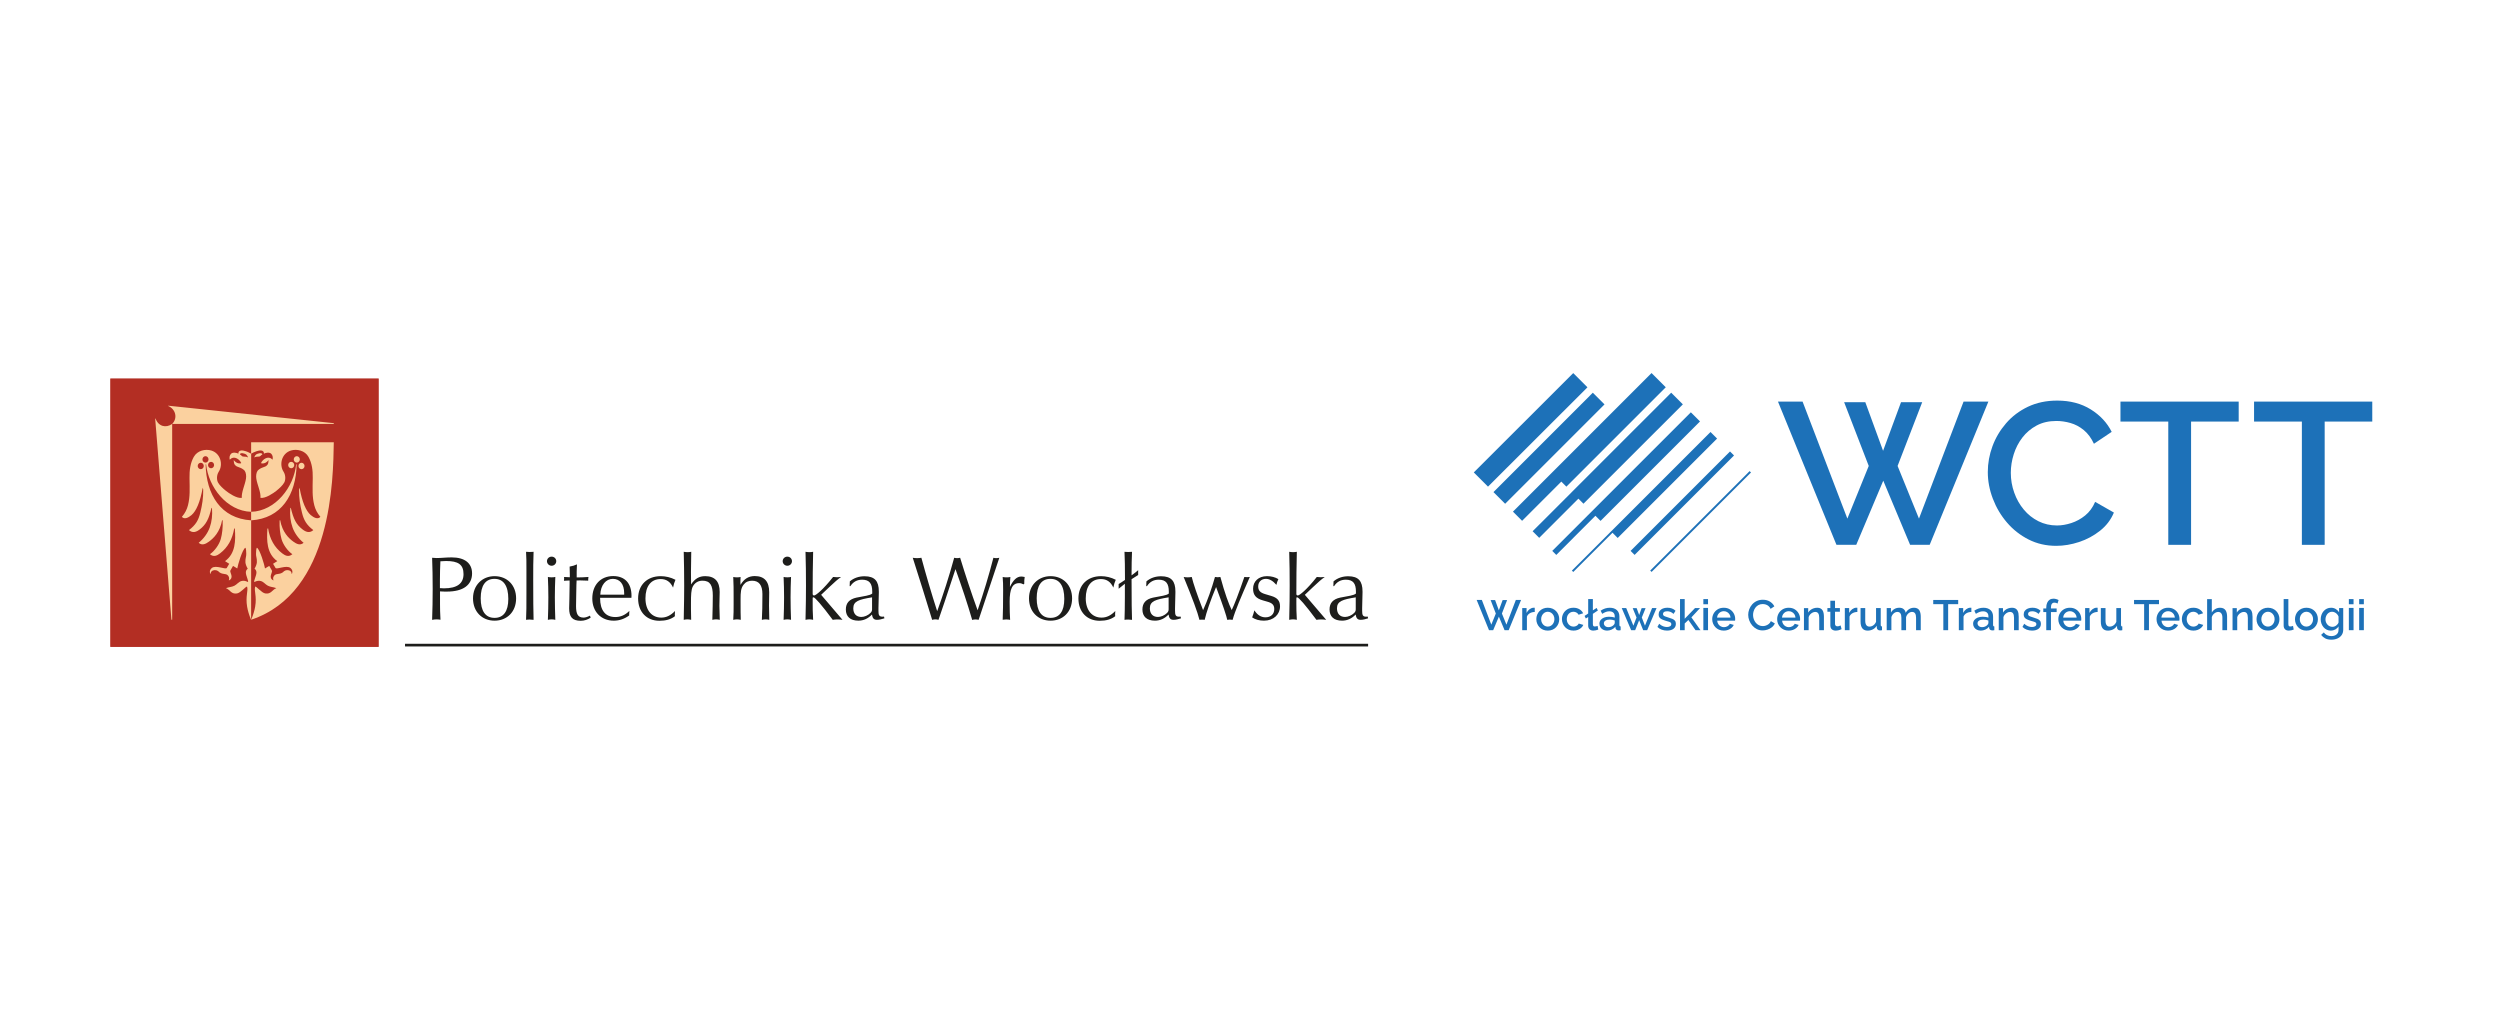 <?xml version="1.0" encoding="UTF-8"?>
<svg id="Warstwa_1" data-name="Warstwa 1" xmlns="http://www.w3.org/2000/svg" viewBox="0 0 282 115">
  <defs>
    <style>
      .cls-1 {
        fill: #fbd19f;
      }

      .cls-1, .cls-2, .cls-3, .cls-4, .cls-5 {
        stroke-width: 0px;
      }

      .cls-1, .cls-5 {
        fill-rule: evenodd;
      }

      .cls-2 {
        fill: none;
      }

      .cls-3, .cls-5 {
        fill: #1d1d1b;
      }

      .cls-4 {
        fill: #1d71b8;
      }

      .cls-6 {
        fill: #b32e23;
        stroke: #b32e23;
        stroke-miterlimit: 22.926;
        stroke-width: .107px;
      }
    </style>
  </defs>
  <rect class="cls-2" y="0" width="282" height="115"/>
  <g>
    <g>
      <g>
        <rect class="cls-6" x="12.492" y="42.743" width="30.173" height="30.177"/>
        <path class="cls-1" d="M23.194,52.374c.068,3.435,1.722,6.105,5.132,6.32l0-.962c-2.76-.088-4.823-2.812-5.076-5.359h-.057ZM22.645,52.923c-.189,0-.343-.163-.343-.362s.154-.362.343-.362c.189,0,.342.163.342.362s-.154.362-.342.362h0ZM23.807,52.819c-.189,0-.342-.163-.342-.362,0-.199.154-.362.342-.362.189,0,.343.163.343.362,0,.2-.154.362-.343.362h0ZM23.178,52.182c.189,0,.343-.163.343-.362s-.154-.363-.343-.363c-.189,0-.343.164-.343.363s.154.362.343.362h0ZM28.323,69.903h-.005c-.233-.548-.374-1.063-.442-1.464-.051-.3-.068-.564-.066-.798.001-.234.023-.437.044-.616.043-.36.094-.627.016-.856-.111-.064-.724.708-1.133.771-.679.106-.751-.406-1.251-.597.367-.139.639-.111.96-.276.277-.143.472-.436.779-.524.212-.061.459-.037.721.1.092,0,.022-.186-.058-.431-.062-.19-.153-.423-.157-.625-.004-.18.065-.334.215-.432-.153-.263-.248-.526-.262-.717-.031-.439.113-.668.095-.982-.013-.225-.008-.551-.094-.674-.33.126-.876,1.99-.92,2.34l-.479-.29-.299.523c-.113.198.46.792-.153,1.113l-.023-.015c.058-.176.061-.332-.076-.511-.23-.3-.543-.087-.988-.388-.229-.262-.536-.284-.736-.202-.138.057-.244.167-.255.375l-.027.011c-.131-.295-.014-.528.167-.672.451-.359,1.559.208,1.681,0l.278-.472-.475-.299c1.197-.855,1.203-2.321,1.112-3.657l-.076-.039c-.196,1.23-.732,2.156-1.584,2.812-.321.247-.717.475-1.155.103.526-.353,1.05-1.088,1.223-1.706.169-.605.242-1.308.216-2.091l-.062-.053c-.238,1.367-.981,2.065-1.479,2.426-.352.256-.776.488-1.165.137.572-.468,1.016-1.083,1.246-1.727.24-.672.318-1.414.255-2.161l-.054-.071c-.298,1.275-.612,1.906-1.342,2.461-.367.279-.787.441-1.203.066.758-.579,1.069-1.094,1.283-1.978.211-.874.339-1.622.326-2.601l-.056-.201c-.288,1.625-.736,2.636-1.26,3.083-.354.302-.815.527-1.09.2.351-.402.572-.839.69-1.313.241-.967.189-1.774.171-3.07-.012-.847.08-1.654.477-2.371.408-.737,1.315-.921,1.975-.728,1.076.325,1.353,1.601.845,2.391-.268.418-.226.953-.083,1.216.175.323.538.655.891.94.319.258,1.228.888,1.793.796-.026-.33.063-.692.173-1.06.11-.367.24-.741.296-1.096.051-.322.009-.702-.156-.921-.191-.193-.386-.287-.578-.353-.247-.086-.391-.126-.536-.324-.076-.104-.102-.299-.118-.51.13.142.232.239.349.299.105.054.413.142.508.033-.101-.223-.285-.414-.506-.522-.295-.145-.575-.085-.792.147-.062-.233-.024-.511.163-.682.195-.178.6-.114.815.002-.027-.17.063-.334.307-.359.167-.017.337.031.495.076.237.067.415.171.636.288l-.005,18.725h0ZM27.061,51.261c.081.04.158.105.22.173.09.108.379.054.544.104.101.03.148.072.155.053-.05-.103-.085-.205-.169-.285-.182-.174-.735-.296-.749-.046h0ZM33.462,52.375c-.068,3.435-1.723,6.105-5.132,6.32v-.962c2.76-.088,4.824-2.812,5.076-5.358h.057ZM34.011,52.923c.189,0,.342-.163.342-.362s-.154-.362-.342-.362-.343.163-.343.362.154.362.343.362h0ZM32.849,52.819c.188,0,.343-.163.343-.362,0-.199-.154-.362-.343-.362-.189,0-.343.163-.343.362,0,.2.154.362.343.362h0ZM33.478,52.182c-.188,0-.342-.163-.342-.362,0-.199.154-.362.342-.362.189,0,.343.163.343.362,0,.2-.154.362-.343.362h0ZM37.651,49.89h-9.323l0,1.288c.221-.117.399-.22.636-.288.158-.045.328-.093.495-.076.243.025.334.189.307.359.215-.115.62-.179.815-.002.187.171.225.451.163.682-.217-.233-.497-.291-.792-.147-.221.108-.406.299-.507.522.096.11.403.022.508-.033.117-.06.218-.157.349-.299-.017.211-.042.406-.118.51-.145.198-.289.238-.537.324-.192.067-.387.16-.578.353-.165.219-.207.599-.156.921.056.354.187.728.296,1.095.11.367.199.729.173,1.06.566.092,1.474-.539,1.793-.796.353-.285.716-.617.892-.94.143-.263.185-.798-.084-1.216-.508-.79-.23-2.066.845-2.391.66-.193,1.568-.008,1.975.728.397.717.489,1.524.476,2.371-.019,1.296-.07,2.103.171,3.07.118.474.34.912.691,1.313-.275.327-.736.102-1.09-.2-.524-.448-.972-1.458-1.26-3.083l-.056.201c-.013.979.115,1.727.326,2.601.214.884.526,1.399,1.283,1.978-.416.376-.837.214-1.203-.066-.729-.555-1.043-1.187-1.341-2.461l-.055.072c-.064.748.015,1.489.255,2.161.23.643.673,1.259,1.246,1.727-.389.351-.812.119-1.165-.137-.498-.361-1.241-1.059-1.479-2.426l-.062.053c-.025.783.048,1.486.217,2.091.172.618.696,1.353,1.223,1.706-.438.371-.834.144-1.155-.103-.852-.656-1.388-1.582-1.584-2.812l-.076.039c-.092,1.337-.085,2.802,1.112,3.658l-.475.299.278.472c.122.208,1.23-.36,1.681,0,.181.145.298.377.167.672l-.027-.011c-.012-.208-.117-.318-.255-.375-.2-.083-.507-.061-.736.202-.445.301-.758.087-.988.388-.136.178-.133.335-.076.51l-.023.015c-.613-.321-.04-.914-.153-1.113l-.298-.522-.48.29c-.044-.35-.59-2.214-.92-2.34-.086.122-.081.449-.094.674-.018.314.127.543.095.982-.014.191-.109.454-.262.717.15.098.219.253.215.432-.004.201-.095.435-.157.625-.081.245-.15.431-.058.431.263-.137.509-.161.721-.1.307.088.502.381.779.524.32.165.593.137.96.276-.499.191-.572.702-1.251.597-.408-.064-1.021-.836-1.133-.772-.078.229-.028.496.015.856.022.179.043.383.045.616.002.234-.015.498-.066.798-.069.401-.213.915-.447,1.464h.006c9.167-3.065,9.235-15.9,9.311-20.013h0ZM29.596,51.261c-.081.039-.158.105-.22.173-.089.108-.379.054-.544.104-.1.03-.148.072-.155.053.05-.102.085-.205.169-.285.182-.174.734-.296.749-.046h0ZM19.421,69.903h-.084l-1.833-22.688h.043c.317.883,1.165,1.105,1.874.602v22.086h0ZM37.651,47.733l-18.675-1.972v.036c.844.355,1.088,1.372.446,2.019h18.23v-.084Z"/>
      </g>
      <rect class="cls-3" x="45.686" y="72.618" width="108.636" height=".302"/>
      <path class="cls-5" d="M53.249,64.677c0-1.132-.807-1.803-2.295-1.803-.629,0-1.195.073-1.708.073-.147,0-.304-.01-.503-.031.042,1.09.063,2.253.063,3.511,0,1.195-.021,2.358-.063,3.492.178-.033.346-.054.514-.054.147,0,.283.021.429.041-.042-.733-.052-1.31-.052-1.729v-1.467c.325.021.597.021.776.021,1.855,0,2.84-.755,2.84-2.054h0ZM52.285,64.761c0,1.069-.734,1.603-2.201,1.603-.157,0-.304-.011-.461-.021v-.923c0-.744.021-1.446.053-2.106.22-.021.43-.031.639-.031,1.352,0,1.97.377,1.97,1.478h0ZM58.217,67.496c0-1.488-1.006-2.505-2.431-2.505-1.383,0-2.431,1.016-2.431,2.505,0,1.498,1.017,2.517,2.431,2.517,1.394,0,2.431-.987,2.431-2.517h0ZM57.337,67.558c0,1.405-.545,2.138-1.551,2.138-1.017,0-1.562-.755-1.562-2.211,0-1.446.545-2.19,1.551-2.19,1.017,0,1.562.776,1.562,2.264h0ZM60.188,69.918c-.031-.891-.042-2.4-.042-4.524,0-1.161,0-2.209.042-3.151-.136.011-.293.021-.44.021-.126,0-.273-.01-.409-.021.042.566.042,1.225.042,2v2.69c0,1.308,0,2.302-.042,2.985.137-.023.273-.033.409-.033.147,0,.293.011.44.033h0ZM62.745,63.303c0-.293-.231-.514-.524-.514-.283,0-.524.22-.524.514,0,.283.241.514.524.514.293,0,.524-.231.524-.514h0ZM62.64,69.918c-.031-.84-.053-1.691-.053-2.54,0-.786.021-1.542.053-2.297-.126.031-.273.042-.419.042-.137,0-.273-.011-.42-.042.032.744.053,1.511.053,2.297,0,.849-.021,1.7-.053,2.54.147-.033.283-.054.42-.054.147,0,.293.021.419.054h0ZM66.623,69.676l-.073-.231c-.294.147-.534.22-.713.22-.65,0-.859-.398-.859-1.301,0-.933.042-1.721.042-2.371,0-.052.011-.231.021-.513.105-.011.231-.011.367-.011.262,0,.576.011.943.031v-.084c0-.125.011-.241.031-.335-.513.042-.954.053-1.331.053v-.669c0-.105.01-.367.031-.805-.241.115-.514.199-.828.252.011.271.021.554.021.856v.346c-.21,0-.44-.011-.65-.031,0,.042.011.094.011.157,0,.084-.011.178-.021.273.178-.021.356-.031.534-.031h.105v.346c0,1.343-.053,2.276-.053,2.789,0,.966.356,1.408,1.31,1.408.388,0,.776-.127,1.111-.347h0ZM71.234,67.213c0-1.436-.765-2.232-2.065-2.232-1.425,0-2.358,1.006-2.358,2.526,0,1.477.975,2.506,2.421,2.506.629,0,1.205-.201,1.74-.588v-.126c0-.115.01-.251.021-.388-.482.472-.985.692-1.583.692-1.111,0-1.719-.744-1.719-2.138v-.031h3.532c0-.074.011-.147.011-.22h0ZM70.406,67.077h-2.693c.042-1.101.65-1.782,1.415-1.782.786,0,1.279.587,1.279,1.614v.168h0ZM76.192,65.4c-.534-.273-1.09-.408-1.666-.408-1.53,0-2.547.996-2.547,2.515,0,1.53.975,2.517,2.4,2.517.724,0,1.289-.159,1.75-.515-.01-.063-.01-.137-.01-.21,0-.105.01-.231.021-.377-.492.503-.975.744-1.551.744-1.059,0-1.782-.818-1.782-2.169,0-1.394.639-2.18,1.719-2.18.639,0,1.1.315,1.394.964.063-.325.157-.628.273-.88h0ZM81.19,69.918c-.021-.683-.042-1.207-.042-1.574,0-.608.032-1.132.032-1.572,0-1.185-.545-1.782-1.635-1.782-.681,0-1.153.283-1.593.933,0-.493-.011-.965-.011-1.403,0-.658.011-1.421.032-2.277-.126.021-.273.042-.42.042-.125,0-.273-.021-.429-.042.031,1.202.052,2.475.052,3.827,0,.712-.011,1.991-.052,3.848.136-.033.273-.054.408-.054.147,0,.293.021.43.054-.011-.557-.021-.955-.021-1.197v-.734c0-.86.021-1.457.199-1.813.231-.44.618-.671,1.101-.671.87,0,1.163.535,1.163,1.688,0,.681-.021,1.593-.053,2.727.147-.033.283-.054.419-.054.147,0,.294.021.419.054h0ZM86.776,69.918c-.021-.578-.031-1.113-.031-1.616,0-.482.021-.985.021-1.488,0-1.226-.545-1.834-1.635-1.834-.691,0-1.215.325-1.603.996,0-.126-.011-.251-.011-.377,0-.168.011-.335.021-.514-.126.031-.262.042-.409.042-.125,0-.273-.011-.419-.042.042.724.042,1.488.042,2.327v.723c0,.618,0,1.205-.042,1.784.147-.033.283-.054.419-.054.147,0,.294.021.43.054-.021-.526-.021-1.155-.021-1.92v-.461c0-.681.021-1.195.346-1.593.231-.304.556-.44.954-.44.776,0,1.163.503,1.163,1.509,0,1.216-.021,2.191-.063,2.905.147-.033.283-.054.419-.054.136,0,.283.021.419.054h0ZM89.334,63.303c0-.293-.231-.514-.524-.514-.283,0-.524.22-.524.514,0,.283.241.514.524.514.293,0,.524-.231.524-.514h0ZM89.229,69.918c-.031-.84-.053-1.691-.053-2.54,0-.786.021-1.542.053-2.297-.126.031-.273.042-.419.042-.137,0-.273-.011-.42-.042.032.744.053,1.511.053,2.297,0,.849-.021,1.7-.053,2.54.147-.033.283-.054.42-.054.147,0,.293.021.419.054h0ZM95.035,69.918c-.923-1.092-1.73-2.026-2.411-2.822l.922-.872c.555-.524.985-.912,1.331-1.142-.147.021-.304.031-.451.031s-.293-.011-.451-.031c-1.121,1.427-1.95,2.087-2.138,2.087-.115,0-.167-.063-.167-.178v-.346c0-1.28.01-2.742.052-4.402-.136.021-.283.042-.43.042-.136,0-.283-.021-.43-.042.042,1.294.053,2.568.053,3.823,0,.987-.011,2.266-.053,3.852.147-.033.294-.054.43-.054.147,0,.294.021.43.054-.052-.798-.052-1.417-.052-1.827v-.576c0-.095,0-.137.094-.137.157,0,.901.828,2.17,2.54.167-.033.346-.044.524-.044.188,0,.387.011.576.044h0ZM99.761,69.749l-.042-.199c-.063.011-.126.011-.178.011-.388,0-.451-.189-.451-.681v-.283l.042-1.75v-.126c0-1.163-.451-1.719-1.614-1.719-.639,0-1.215.199-1.656.577l-.021.534h.084c.315-.482.754-.724,1.32-.724.828,0,1.143.44,1.143,1.342v.22c-.262.231-.881.273-1.782.461-.807.178-1.195.608-1.195,1.341,0,.797.503,1.259,1.415,1.259.587,0,1.101-.243,1.53-.693.063.408.209.597.566.597.293,0,.556-.084.838-.167h0ZM98.368,68.701c0,.147-.01.273-.178.44-.273.273-.692.451-1.027.451-.566,0-.912-.356-.912-.975,0-.807.639-.996,2.117-1.237v1.321h0ZM112.726,62.916c-.115.031-.231.042-.346.042s-.22-.011-.325-.042c-.514,2.002-1.111,3.982-1.782,5.921-.723-1.991-1.373-3.972-1.97-5.921-.115.031-.231.042-.336.042-.115,0-.22-.011-.335-.042-.576,2.117-1.226,4.119-1.918,6.026-.67-2.075-1.257-4.087-1.782-6.026-.157.031-.325.042-.482.042-.168,0-.335-.011-.492-.042.796,2.495,1.53,4.821,2.19,7.003.126-.033.241-.054.356-.054.126,0,.241.021.356.054.304-.84.933-2.748,1.918-5.724.702,1.95,1.341,3.857,1.886,5.735.126-.044.241-.054.367-.054s.241.011.356.044c.765-2.287,1.53-4.613,2.337-7.003h0ZM115.587,65.085c-.168-.031-.294-.053-.388-.053-.503,0-.912.398-1.279,1.174,0-.419.021-.796.052-1.121-.136.031-.283.042-.43.042-.136,0-.283-.011-.44-.042.042.44.052.933.052,1.478,0,1.499-.021,2.62-.052,3.343.136-.021.262-.031.388-.031.147,0,.304.011.451.044-.031-.463-.052-1.155-.052-2.066,0-1.394.293-2.075,1.069-2.075.167,0,.325.042.492.137l.084-.053c0-.293.01-.566.052-.776h0ZM120.932,67.496c0-1.488-1.006-2.505-2.431-2.505-1.383,0-2.431,1.016-2.431,2.505,0,1.498,1.017,2.517,2.431,2.517,1.394,0,2.431-.987,2.431-2.517h0ZM120.052,67.558c0,1.405-.545,2.138-1.551,2.138-1.017,0-1.562-.755-1.562-2.211,0-1.446.545-2.19,1.552-2.19,1.016,0,1.561.776,1.561,2.264h0ZM125.858,65.4c-.534-.273-1.09-.408-1.666-.408-1.53,0-2.547.996-2.547,2.515,0,1.53.975,2.517,2.4,2.517.723,0,1.289-.159,1.75-.515-.011-.063-.011-.137-.011-.21,0-.105.011-.231.021-.377-.492.503-.975.744-1.551.744-1.059,0-1.782-.818-1.782-2.169,0-1.394.639-2.18,1.718-2.18.639,0,1.101.315,1.394.964.063-.325.157-.628.273-.88h0ZM128.384,64.86v-.543c-.147.125-.388.334-.744.585v-.115c0-.973.021-1.894.052-2.543-.136.011-.293.021-.44.021-.126,0-.273-.01-.409-.021.042.847.053,1.811.053,2.9v.273c-.304.209-.398.273-.712.461v.532c.44-.356.66-.543.702-.564v1.486c0,1.131-.021,1.988-.042,2.587.137-.023.273-.033.409-.033.147,0,.293.011.44.033-.031-.652-.052-2.127-.052-4.587.315-.199.398-.262.744-.472h0ZM133.215,69.749l-.042-.199c-.063.011-.126.011-.178.011-.388,0-.451-.189-.451-.681v-.283l.042-1.75v-.126c0-1.163-.451-1.719-1.614-1.719-.639,0-1.216.199-1.656.577l-.021.534h.084c.315-.482.754-.724,1.321-.724.828,0,1.142.44,1.142,1.342v.22c-.262.231-.88.273-1.782.461-.807.178-1.195.608-1.195,1.341,0,.797.503,1.259,1.415,1.259.588,0,1.101-.243,1.53-.693.063.408.21.597.566.597.293,0,.555-.084.838-.167h0ZM131.821,68.701c0,.147-.011.273-.178.44-.272.273-.692.451-1.027.451-.566,0-.912-.356-.912-.975,0-.807.639-.996,2.117-1.237v1.321h0ZM140.981,65.082c-.094.011-.199.021-.304.021s-.199-.01-.315-.021c-.639,1.878-1.132,3.125-1.425,3.735-.325-.662-.786-1.909-1.279-3.735-.105.021-.21.031-.304.031-.095,0-.199-.011-.304-.031-.388,1.364-.828,2.611-1.342,3.745-.681-1.752-1.1-3.001-1.279-3.745-.157.031-.314.042-.461.042-.157,0-.304-.011-.451-.042.985,2.391,1.583,4.007,1.782,4.837.105-.023.189-.023.293-.023.095,0,.199,0,.294.023.209-.882.629-2.121,1.289-3.705.786,2.098,1.195,3.326,1.258,3.705.105-.023.199-.033.293-.033.105,0,.21.011.315.033.252-.955.933-2.55,1.939-4.837h0ZM144.387,68.397c0-.64-.315-.975-.985-1.174l-.702-.21c-.524-.157-.776-.387-.776-.859,0-.514.356-.86.87-.86.409,0,.797.231,1.185.681.042-.22.115-.43.22-.65-.346-.21-.786-.335-1.279-.335-.964,0-1.572.597-1.572,1.415,0,.723.335,1.101,1.111,1.321l.472.136c.545.147.807.356.807.839,0,.576-.388.933-.996.933-.493,0-.912-.262-1.247-.786-.063.262-.147.524-.252.796.356.241.818.368,1.331.368,1.09,0,1.813-.704,1.813-1.615h0ZM149.596,69.918c-.923-1.092-1.73-2.026-2.411-2.822l.922-.872c.555-.524.985-.912,1.331-1.142-.147.021-.304.031-.451.031s-.293-.011-.451-.031c-1.121,1.427-1.95,2.087-2.138,2.087-.115,0-.168-.063-.168-.178v-.346c0-1.28.011-2.742.053-4.402-.136.021-.283.042-.43.042-.136,0-.283-.021-.43-.042.042,1.294.053,2.568.053,3.823,0,.987-.011,2.266-.053,3.852.147-.033.294-.054.43-.054.147,0,.294.021.43.054-.053-.798-.053-1.417-.053-1.827v-.576c0-.095,0-.137.095-.137.157,0,.901.828,2.17,2.54.167-.033.346-.044.524-.044.189,0,.388.011.577.044h0ZM154.322,69.749l-.042-.199c-.063.011-.125.011-.178.011-.388,0-.451-.189-.451-.681v-.283l.042-1.75v-.126c0-1.163-.451-1.719-1.614-1.719-.639,0-1.215.199-1.656.577l-.021.534h.084c.314-.482.754-.724,1.32-.724.828,0,1.143.44,1.143,1.342v.22c-.262.231-.881.273-1.782.461-.807.178-1.195.608-1.195,1.341,0,.797.503,1.259,1.415,1.259.587,0,1.101-.243,1.53-.693.063.408.209.597.566.597.293,0,.556-.084.838-.167h0ZM152.928,68.701c0,.147-.01.273-.178.44-.273.273-.692.451-1.027.451-.566,0-.912-.356-.912-.975,0-.807.639-.996,2.117-1.237v1.321Z"/>
    </g>
    <g>
      <g>
        <polygon class="cls-4" points="221.49 45.3 216.46 58.499 214.048 52.559 216.825 45.368 214.436 45.368 212.411 50.853 210.407 45.368 208.018 45.368 210.794 52.559 208.382 58.499 203.331 45.3 200.555 45.3 207.153 61.457 209.384 61.457 212.433 54.221 215.46 61.457 217.667 61.457 224.289 45.3 221.49 45.3"/>
        <path class="cls-4" d="M238.447,57.816l-2.116-1.206c-.273.637-.648,1.149-1.126,1.536-.478.387-.997.671-1.559.853-.561.182-1.1.274-1.616.274-.759,0-1.457-.16-2.094-.478-.637-.318-1.187-.755-1.649-1.309-.464-.553-.824-1.19-1.081-1.911-.258-.72-.387-1.468-.387-2.241,0-.698.11-1.395.33-2.094.219-.698.547-1.327.978-1.889.433-.561.967-1.013,1.605-1.354.638-.342,1.38-.512,2.23-.512.516,0,1.043.076,1.581.228s1.039.417,1.502.796c.463.38.846.896,1.149,1.548l2.003-1.343c-.516-1.031-1.305-1.877-2.367-2.537-1.062-.66-2.321-.99-3.777-.99-1.229,0-2.329.232-3.3.694-.971.463-1.794,1.084-2.47,1.867-.675.781-1.187,1.645-1.536,2.593-.349.949-.524,1.916-.524,2.901,0,1.017.19,2.022.57,3.015.379.994.909,1.889,1.593,2.685.682.797,1.494,1.434,2.435,1.911.941.478,1.98.717,3.118.717.849,0,1.709-.144,2.582-.432.872-.288,1.661-.713,2.367-1.274.705-.561,1.225-1.244,1.558-2.048Z"/>
        <polygon class="cls-4" points="244.582 61.457 247.153 61.457 247.153 47.553 252.524 47.553 252.524 45.3 239.189 45.3 239.189 47.553 244.582 47.553 244.582 61.457"/>
        <polygon class="cls-4" points="254.258 45.3 254.258 47.553 259.651 47.553 259.651 61.457 262.223 61.457 262.223 47.553 267.592 47.553 267.592 45.3 254.258 45.3"/>
      </g>
      <g>
        <rect class="cls-4" x="164.727" y="47.356" width="15.855" height="2.268" transform="translate(16.228 136.191) rotate(-44.965)"/>
        <rect class="cls-4" x="166.798" y="49.627" width="15.853" height="1.863" transform="translate(15.429 138.365) rotate(-45.002)"/>
        <polygon class="cls-4" points="177.3 55.505 172.879 59.925 173.622 60.669 178.043 56.248 178.615 56.82 189.826 45.611 188.51 44.295 177.298 55.505 177.3 55.505"/>
        <polygon class="cls-4" points="176.687 54.895 187.898 43.684 186.295 42.08 181.878 46.497 175.083 53.291 170.661 57.714 171.693 58.748 176.116 54.324 176.687 54.895"/>
        <polygon class="cls-4" points="186.307 50.928 175.094 62.141 175.548 62.596 179.964 58.179 180.543 58.758 191.761 47.54 190.728 46.508 186.308 50.928 186.307 50.928"/>
        <polygon class="cls-4" points="186.218 55.455 181.732 59.939 177.31 64.363 177.465 64.519 181.889 60.096 182.475 60.683 193.687 49.471 192.945 48.729 188.444 53.228 186.218 55.455"/>
        <rect class="cls-4" x="181.835" y="56.438" width="15.859" height=".641" transform="translate(15.446 150.808) rotate(-45)"/>
        <rect class="cls-4" x="183.899" y="58.719" width="15.86" height=".22" transform="translate(14.593 152.885) rotate(-45.004)"/>
      </g>
      <g>
        <polygon class="cls-4" points="169.925 70.461 169.416 69.207 170.001 67.689 169.497 67.689 169.07 68.846 168.647 67.689 168.143 67.689 168.729 69.207 168.219 70.461 167.153 67.675 166.567 67.675 167.96 71.085 168.431 71.085 169.075 69.558 169.714 71.085 170.179 71.085 171.577 67.675 170.986 67.675 169.925 70.461"/>
        <path class="cls-4" d="M172.986,68.549c-.157.01-.306.067-.448.171-.141.104-.255.242-.341.415v-.543h-.489v2.493h.528v-1.537c.067-.164.18-.289.339-.38.159-.09.341-.136.545-.139v-.476c-.016-.003-.034-.005-.055-.005h-.079Z"/>
        <path class="cls-4" d="M175.528,68.937c-.113-.119-.249-.213-.408-.281s-.335-.103-.531-.103c-.195,0-.372.035-.53.103-.159.068-.295.162-.408.281-.114.119-.201.256-.262.411-.061.155-.092.321-.092.495,0,.175.03.339.092.493.061.154.148.291.262.411.113.12.249.215.406.283s.334.103.533.103c.196,0,.372-.035.531-.103s.295-.163.408-.283c.114-.12.202-.258.262-.411.061-.154.091-.318.091-.493,0-.174-.03-.34-.091-.495-.061-.156-.149-.293-.262-.411ZM175.238,70.267c-.067.128-.158.23-.272.303-.114.074-.239.111-.377.111-.141,0-.268-.036-.379-.109-.112-.073-.202-.173-.269-.299-.068-.127-.101-.269-.101-.426,0-.161.034-.304.101-.428.067-.125.156-.226.269-.301.111-.076.238-.114.379-.114.138,0,.263.037.377.111.114.075.204.175.272.301.067.126.1.269.1.426,0,.154-.034.297-.1.424Z"/>
        <path class="cls-4" d="M177.952,70.511c-.06.053-.132.095-.214.125-.081.03-.165.046-.252.046-.141,0-.268-.037-.382-.111-.114-.074-.203-.175-.271-.303-.067-.127-.101-.27-.101-.428,0-.165.032-.309.098-.434.066-.124.155-.222.269-.294.114-.07.241-.107.382-.107.125,0,.239.03.343.089.104.059.185.142.243.247l.514-.163c-.09-.189-.229-.34-.42-.454-.191-.114-.414-.171-.67-.171-.266,0-.496.058-.69.176-.193.117-.344.273-.451.466-.108.194-.162.408-.162.643,0,.174.032.339.095.495.063.156.15.294.266.414.115.12.252.215.41.283s.335.103.531.103c.179,0,.342-.028.488-.084.146-.056.273-.132.38-.228.107-.097.188-.207.242-.332l-.519-.154c-.026.065-.069.123-.13.176Z"/>
        <path class="cls-4" d="M180.061,70.648c-.058.013-.117.019-.178.019-.06,0-.11-.018-.149-.053s-.058-.117-.058-.246v-1.129l.566-.379-.148-.288-.418.278v-1.273h-.529v1.625l-.408.272.144.294.264-.176v.967c0,.179.051.321.154.422.103.101.245.151.428.151.084,0,.176-.011.281-.034.104-.023.196-.05.276-.082l-.077-.418c-.042.019-.091.035-.148.048Z"/>
        <path class="cls-4" d="M182.67,70.492v-.926c0-.323-.097-.573-.29-.748-.194-.175-.46-.264-.796-.264-.186,0-.362.027-.53.082-.169.054-.336.138-.502.249l.178.356c.141-.09.274-.16.398-.209.124-.05.258-.075.398-.075.199,0,.352.049.457.147.106.098.159.234.159.407v.158c-.09-.035-.193-.061-.311-.077-.117-.016-.231-.024-.343-.024-.212,0-.397.033-.558.097-.16.065-.285.157-.377.276-.092.119-.138.258-.138.416,0,.146.037.278.111.396s.176.21.308.278c.131.068.28.103.446.103.173,0,.345-.039.515-.116.169-.077.309-.185.417-.326l.015.143c.01.074.043.138.101.192.058.054.143.082.255.082.025,0,.058-.002.097-.005.038-.003.082-.01.13-.019v-.422c-.052-.003-.088-.018-.109-.043-.021-.025-.03-.069-.03-.128ZM182.142,70.276c0,.032-.012.069-.034.109-.023.041-.053.082-.092.122-.064.07-.148.126-.254.17-.106.044-.217.067-.332.067-.112,0-.205-.021-.281-.062-.075-.041-.133-.095-.173-.16-.04-.067-.06-.136-.06-.208,0-.132.06-.236.18-.312.121-.075.276-.114.468-.114.097,0,.194.009.294.026.098.017.193.043.283.078v.283Z"/>
        <polygon class="cls-4" points="185.552 70.575 185.196 69.655 185.624 68.597 185.177 68.597 184.898 69.374 184.615 68.597 184.168 68.597 184.601 69.655 184.245 70.575 183.438 68.592 182.933 68.592 183.995 71.085 184.447 71.085 184.898 69.96 185.35 71.085 185.801 71.085 186.859 68.592 186.354 68.592 185.552 70.575"/>
        <path class="cls-4" d="M188.603,69.796c-.138-.056-.305-.112-.5-.169-.112-.035-.206-.067-.283-.096-.077-.028-.135-.063-.173-.104-.039-.042-.058-.096-.058-.162,0-.082.024-.146.07-.193.046-.045.105-.077.176-.095.071-.017.144-.026.22-.026.135,0,.261.024.378.072.116.048.231.123.343.226l.225-.351c-.118-.118-.256-.205-.41-.262-.156-.056-.325-.084-.507-.084-.195,0-.368.03-.516.091-.149.06-.266.148-.349.261-.083.115-.124.253-.124.415,0,.133.031.242.092.328.06.085.151.158.274.216.122.059.273.116.452.169.127.035.237.067.329.096.092.028.161.062.209.099.048.039.072.097.072.176,0,.107-.046.188-.139.242-.093.056-.213.083-.36.083-.144,0-.29-.028-.435-.086-.146-.058-.291-.151-.434-.279l-.196.356c.134.138.295.241.484.31.19.069.39.104.601.104.301,0,.542-.068.723-.202.181-.135.272-.323.272-.563,0-.152-.038-.272-.113-.359-.075-.087-.181-.159-.319-.214Z"/>
        <polygon class="cls-4" points="191.764 68.592 191.196 68.592 190.034 69.796 190.034 67.578 189.506 67.578 189.506 71.085 190.034 71.085 190.034 70.326 190.447 69.934 191.254 71.085 191.816 71.085 190.788 69.638 191.764 68.592"/>
        <rect class="cls-4" x="192.138" y="67.578" width=".528" height=".582"/>
        <rect class="cls-4" x="192.138" y="68.573" width=".528" height="2.512"/>
        <path class="cls-4" d="M195.124,68.733c-.191-.12-.417-.179-.68-.179s-.491.059-.686.178c-.196.119-.348.276-.457.471-.109.195-.164.409-.164.643,0,.176.032.341.095.494.063.154.151.291.266.409.115.12.252.214.41.282.159.068.335.103.531.103.177,0,.34-.028.49-.084.151-.056.282-.133.392-.23.11-.098.192-.208.247-.329l-.452-.13c-.044.116-.13.209-.257.279-.126.07-.26.106-.401.106-.128,0-.248-.031-.36-.093-.112-.061-.204-.147-.276-.256-.072-.109-.112-.236-.122-.382h2.013c.003-.023.007-.05.01-.084.003-.033.005-.069.005-.107,0-.222-.053-.43-.159-.623-.106-.193-.253-.35-.444-.468ZM193.685,69.663c.01-.141.05-.266.121-.374.069-.108.16-.193.271-.254.111-.062.231-.093.362-.093.135,0,.257.031.368.093.11.061.202.146.274.254.072.108.112.233.122.374h-1.517Z"/>
        <path class="cls-4" d="M199.514,70.386c-.101.082-.21.142-.329.18-.119.039-.233.058-.341.058-.16,0-.307-.034-.442-.101-.135-.068-.251-.159-.348-.276-.097-.117-.174-.252-.228-.404-.054-.152-.082-.31-.082-.473,0-.147.023-.295.07-.442.046-.147.115-.28.207-.398.091-.119.203-.213.338-.285.135-.072.291-.108.471-.108.108,0,.221.016.334.048.114.032.219.088.317.167.098.08.179.189.243.327l.423-.284c-.109-.218-.275-.397-.499-.536-.224-.139-.49-.208-.798-.208-.259,0-.491.049-.697.147-.205.097-.379.229-.521.394-.142.165-.25.347-.324.548-.074.2-.111.404-.111.612,0,.215.04.427.121.637.08.21.193.398.337.567.144.169.315.302.513.404.199.101.419.151.658.151.179,0,.361-.03.545-.092.184-.061.351-.15.5-.269.149-.119.258-.263.329-.432l-.447-.255c-.057.135-.137.243-.238.324Z"/>
        <path class="cls-4" d="M202.449,68.733c-.19-.12-.417-.179-.679-.179-.262,0-.492.059-.687.178-.195.119-.347.276-.456.471-.109.195-.164.409-.164.643,0,.176.03.341.093.494.063.154.151.291.267.409.115.12.253.214.41.282.159.068.336.103.531.103.175,0,.339-.028.49-.084.15-.056.281-.133.391-.23.111-.098.193-.208.248-.329l-.452-.13c-.045.116-.131.209-.257.279-.127.07-.261.106-.402.106-.128,0-.248-.031-.36-.093-.112-.061-.204-.147-.276-.256-.072-.109-.114-.236-.123-.382h2.013c.003-.023.007-.05.01-.084.003-.033.005-.069.005-.107,0-.222-.053-.43-.158-.623-.106-.193-.254-.35-.445-.468ZM201.01,69.663c.01-.141.05-.266.12-.374.071-.108.162-.193.272-.254.11-.062.232-.093.363-.093.135,0,.257.031.368.093.11.061.201.146.274.254.071.108.113.233.122.374h-1.519Z"/>
        <path class="cls-4" d="M205.591,68.856c-.056-.094-.132-.168-.23-.221-.097-.054-.222-.081-.372-.081-.148,0-.286.022-.418.067-.132.045-.25.108-.353.189-.104.08-.189.176-.253.288v-.504h-.48v2.493h.529v-1.48c.034-.113.092-.213.172-.299.081-.087.171-.156.272-.206.1-.05.203-.075.305-.075.147,0,.259.053.334.161.075.108.112.278.112.508v1.391h.529v-1.518c0-.137-.011-.266-.032-.388-.021-.122-.059-.23-.116-.323Z"/>
        <path class="cls-4" d="M207.472,70.61c-.068.026-.138.039-.212.039s-.135-.021-.184-.063c-.05-.041-.079-.104-.085-.191v-1.395h.549v-.408h-.549v-.826h-.528v.826h-.332v.408h.332v1.564c0,.134.028.243.084.328.056.084.131.146.224.184.093.039.193.058.302.058.09,0,.177-.01.262-.029.084-.019.161-.042.229-.068.067-.026.122-.05.167-.072l-.11-.418c-.032.016-.082.037-.149.063Z"/>
        <path class="cls-4" d="M209.375,68.549c-.157.01-.306.067-.448.171-.14.104-.254.242-.34.415v-.543h-.49v2.493h.529v-1.537c.067-.164.179-.289.339-.38.159-.09.34-.136.545-.139v-.476c-.016-.003-.035-.005-.056-.005h-.079Z"/>
        <path class="cls-4" d="M212.146,70.491v-1.899h-.528v1.554c-.048.114-.112.211-.19.292-.079.081-.166.141-.259.182-.095.041-.193.062-.291.062-.157,0-.276-.056-.358-.169-.081-.112-.122-.28-.122-.502v-1.419h-.528v1.525c0,.335.067.587.201.759.135.172.334.258.597.258.214,0,.41-.047.59-.141.179-.093.326-.231.438-.412l.009.247c.01.083.047.15.11.203.065.052.144.079.24.079.032,0,.066-.002.101-.005s.08-.01.135-.019v-.422c-.051-.003-.088-.018-.11-.043-.023-.025-.034-.068-.034-.128Z"/>
        <path class="cls-4" d="M216.509,68.856c-.054-.094-.131-.168-.231-.221-.099-.054-.223-.081-.37-.081-.204,0-.386.048-.544.145-.159.097-.293.237-.402.421-.029-.162-.103-.297-.223-.404-.12-.108-.284-.162-.492-.162s-.393.046-.555.14c-.162.094-.292.228-.392.403v-.504h-.48v2.493h.529v-1.48c.054-.173.144-.313.271-.421.127-.107.263-.16.41-.16.144,0,.255.053.332.161.077.108.115.278.115.508v1.391h.528v-1.472c.051-.174.14-.315.267-.425.126-.109.264-.164.41-.164.148,0,.259.053.336.161.077.108.115.278.115.508v1.391h.529v-1.518c0-.137-.012-.266-.036-.388-.024-.122-.063-.23-.117-.323Z"/>
        <polygon class="cls-4" points="218.069 68.15 219.208 68.15 219.208 71.085 219.751 71.085 219.751 68.15 220.884 68.15 220.884 67.675 218.069 67.675 218.069 68.15"/>
        <path class="cls-4" d="M222.235,68.549c-.157.01-.306.067-.448.171-.14.104-.254.242-.34.415v-.543h-.49v2.493h.529v-1.537c.067-.164.179-.289.338-.38.159-.09.341-.136.545-.139v-.476c-.016-.003-.035-.005-.056-.005h-.079Z"/>
        <path class="cls-4" d="M224.819,70.492v-.926c0-.323-.097-.573-.29-.748-.194-.175-.459-.264-.795-.264-.186,0-.363.027-.53.082-.168.054-.336.138-.502.249l.177.356c.141-.09.275-.16.399-.209.125-.05.258-.075.399-.075.198,0,.35.049.456.147.106.098.159.234.159.407v.158c-.09-.035-.193-.061-.31-.077-.117-.016-.232-.024-.344-.024-.211,0-.397.033-.558.097-.16.065-.285.157-.377.276-.092.119-.137.258-.137.416,0,.146.037.278.111.396.074.117.176.21.307.278.131.068.281.103.447.103.173,0,.344-.039.514-.116.17-.077.309-.185.418-.326l.015.143c.01.074.043.138.101.192.058.054.142.082.254.082.025,0,.058-.002.096-.005.039-.003.082-.01.13-.019v-.422c-.051-.003-.086-.018-.107-.043-.021-.025-.032-.069-.032-.128ZM224.291,70.276c0,.032-.011.069-.034.109-.023.041-.053.082-.091.122-.065.07-.149.126-.255.17-.105.044-.216.067-.331.067-.111,0-.206-.021-.281-.062-.075-.041-.133-.095-.173-.16-.04-.067-.06-.136-.06-.208,0-.132.06-.236.18-.312.12-.075.277-.114.468-.114.096,0,.193.009.293.026.099.017.194.043.284.078v.283Z"/>
        <path class="cls-4" d="M227.564,68.856c-.056-.094-.133-.168-.231-.221-.097-.054-.221-.081-.372-.081-.148,0-.286.022-.418.067-.131.045-.249.108-.353.189-.104.08-.189.176-.253.288v-.504h-.479v2.493h.528v-1.48c.035-.113.093-.213.173-.299.08-.087.17-.156.271-.206.101-.05.203-.075.305-.075.147,0,.26.053.334.161.075.108.113.278.113.508v1.391h.529v-1.518c0-.137-.01-.266-.031-.388-.021-.122-.059-.23-.115-.323Z"/>
        <path class="cls-4" d="M229.781,69.796c-.138-.056-.304-.112-.499-.169-.112-.035-.207-.067-.284-.096-.077-.028-.134-.063-.173-.104-.038-.042-.057-.096-.057-.162,0-.082.023-.146.069-.193.047-.045.104-.077.175-.095.07-.017.144-.026.221-.026.135,0,.26.024.377.072.117.048.232.123.343.226l.226-.351c-.119-.118-.255-.205-.411-.262-.155-.056-.324-.084-.506-.084-.196,0-.367.03-.517.091-.149.06-.265.148-.348.261-.084.115-.125.253-.125.415,0,.133.03.242.091.328.061.085.152.158.274.216.122.059.272.116.452.169.128.035.238.067.329.096.092.028.162.062.21.099.047.039.071.097.071.176,0,.107-.047.188-.139.242-.093.056-.213.083-.361.083-.144,0-.289-.028-.435-.086-.146-.058-.29-.151-.435-.279l-.198.356c.135.138.297.241.486.31.189.069.388.104.6.104.301,0,.542-.068.724-.202.18-.135.271-.323.271-.563,0-.152-.038-.272-.112-.359-.076-.087-.183-.159-.32-.214Z"/>
        <path class="cls-4" d="M231.449,68.117c.067-.093.161-.14.283-.14.06,0,.124.009.19.026.065.018.122.043.17.075l.115-.394c-.09-.048-.185-.086-.284-.113-.099-.027-.2-.041-.302-.041-.163,0-.306.041-.425.123-.12.082-.213.197-.278.348-.066.151-.099.329-.099.533v.101h-.335v.408h.335v2.042h.529v-2.042h.643v-.408h-.643v-.116c0-.176.034-.31.101-.403Z"/>
        <path class="cls-4" d="M234.164,68.733c-.19-.12-.417-.179-.679-.179-.262,0-.492.059-.687.178-.195.119-.347.276-.456.471-.109.195-.164.409-.164.643,0,.176.03.341.093.494.063.154.151.291.267.409.114.12.252.214.41.282.159.068.336.103.531.103.176,0,.339-.028.49-.084.15-.056.281-.133.391-.23.11-.098.193-.208.248-.329l-.451-.13c-.045.116-.131.209-.257.279-.126.07-.261.106-.401.106-.128,0-.248-.031-.36-.093-.112-.061-.204-.147-.276-.256-.072-.109-.114-.236-.123-.382h2.013c.003-.023.007-.05.01-.084.003-.033.005-.069.005-.107,0-.222-.053-.43-.158-.623-.106-.193-.254-.35-.445-.468ZM232.726,69.663c.01-.141.05-.266.12-.374.071-.108.162-.193.272-.254.11-.062.232-.093.363-.093.135,0,.257.031.368.093.11.061.201.146.274.254.071.108.113.233.122.374h-1.519Z"/>
        <path class="cls-4" d="M236.479,68.549c-.157.01-.306.067-.447.171-.141.104-.255.242-.341.415v-.543h-.49v2.493h.529v-1.537c.067-.164.18-.289.338-.38.159-.09.341-.136.545-.139v-.476c-.016-.003-.034-.005-.056-.005h-.079Z"/>
        <path class="cls-4" d="M239.25,70.491v-1.899h-.529v1.554c-.048.114-.111.211-.19.292-.079.081-.165.141-.259.182-.095.041-.192.062-.291.062-.157,0-.276-.056-.357-.169-.082-.112-.122-.28-.122-.502v-1.419h-.529v1.525c0,.335.067.587.202.759.135.172.333.258.596.258.214,0,.411-.047.591-.141.18-.093.325-.231.437-.412l.009.247c.01.083.046.15.111.203.064.052.145.079.241.079.032,0,.066-.002.101-.005.035-.003.08-.01.135-.019v-.422c-.051-.003-.088-.018-.111-.043-.022-.025-.033-.068-.033-.128Z"/>
        <polygon class="cls-4" points="243.535 67.675 240.72 67.675 240.72 68.15 241.858 68.15 241.858 71.085 242.402 71.085 242.402 68.15 243.535 68.15 243.535 67.675"/>
        <path class="cls-4" d="M245.242,68.733c-.19-.12-.417-.179-.679-.179s-.491.059-.687.178c-.195.119-.347.276-.455.471-.11.195-.164.409-.164.643,0,.176.031.341.093.494.063.154.151.291.267.409.115.12.253.214.41.282.159.068.336.103.531.103.176,0,.339-.028.49-.084.15-.056.281-.133.391-.23.111-.098.193-.208.248-.329l-.451-.13c-.045.116-.131.209-.257.279-.127.07-.261.106-.402.106-.127,0-.248-.031-.36-.093-.112-.061-.204-.147-.276-.256-.072-.109-.114-.236-.123-.382h2.013c.003-.023.006-.05.01-.084.003-.033.005-.069.005-.107,0-.222-.053-.43-.158-.623-.106-.193-.254-.35-.445-.468ZM243.804,69.663c.01-.141.05-.266.121-.374.07-.108.161-.193.272-.254.11-.062.232-.093.363-.093.135,0,.258.031.368.093.11.061.201.146.274.254.071.108.113.233.122.374h-1.519Z"/>
        <path class="cls-4" d="M247.878,70.511c-.061.053-.132.095-.213.125-.082.03-.166.046-.253.046-.14,0-.269-.037-.382-.111-.114-.074-.204-.175-.272-.303-.068-.127-.101-.27-.101-.428,0-.165.034-.309.099-.434.065-.124.155-.222.269-.294.113-.07.242-.107.382-.107.125,0,.24.03.344.089.104.059.185.142.242.247l.514-.163c-.09-.189-.23-.34-.42-.454-.191-.114-.415-.171-.67-.171-.266,0-.496.058-.689.176-.194.117-.345.273-.453.466-.107.194-.161.408-.161.643,0,.174.03.339.093.495.063.156.151.294.267.414.115.12.253.215.41.283.159.068.336.103.531.103.178,0,.343-.028.488-.084.146-.056.272-.132.379-.228.107-.097.189-.207.243-.332l-.519-.154c-.026.065-.069.123-.13.176Z"/>
        <path class="cls-4" d="M251.055,68.856c-.059-.094-.139-.168-.242-.221-.103-.054-.233-.081-.389-.081-.192,0-.371.048-.538.145s-.298.229-.394.398v-1.518h-.529v3.507h.529v-1.48c.034-.113.091-.213.167-.299.077-.087.166-.156.265-.206.099-.05.196-.075.289-.075.149,0,.267.056.349.166.084.111.125.279.125.504v1.391h.529v-1.518c0-.137-.013-.266-.037-.388-.024-.122-.066-.23-.125-.323Z"/>
        <path class="cls-4" d="M253.938,68.856c-.057-.094-.133-.168-.23-.221-.098-.054-.222-.081-.372-.081-.148,0-.287.022-.419.067-.131.045-.248.108-.353.189-.104.08-.188.176-.252.288v-.504h-.481v2.493h.529v-1.48c.035-.113.092-.213.173-.299.079-.087.171-.156.272-.206.1-.05.202-.075.305-.075.148,0,.258.053.334.161.075.108.113.278.113.508v1.391h.529v-1.518c0-.137-.011-.266-.031-.388-.021-.122-.059-.23-.115-.323Z"/>
        <path class="cls-4" d="M256.767,68.937c-.113-.119-.249-.213-.408-.281-.159-.068-.335-.103-.531-.103-.196,0-.372.035-.531.103-.159.068-.295.162-.408.281-.114.119-.202.256-.262.411-.061.155-.092.321-.092.495,0,.175.031.339.092.493.061.154.149.291.262.411.113.12.249.215.406.283.157.068.334.103.533.103.195,0,.372-.035.531-.103.159-.068.295-.163.408-.283.114-.12.201-.258.262-.411.061-.154.092-.318.092-.493,0-.174-.03-.34-.092-.495-.061-.156-.148-.293-.262-.411ZM256.477,70.267c-.068.128-.158.23-.272.303-.114.074-.239.111-.377.111-.141,0-.268-.036-.38-.109-.112-.073-.201-.173-.269-.299-.067-.127-.101-.269-.101-.426,0-.161.034-.304.101-.428.068-.125.156-.226.269-.301.111-.076.238-.114.38-.114.138,0,.263.037.377.111.114.075.204.175.272.301.067.126.1.269.1.426,0,.154-.034.297-.1.424Z"/>
        <path class="cls-4" d="M258.507,70.648c-.056.013-.117.019-.18.019-.058,0-.106-.018-.144-.053-.038-.035-.057-.117-.057-.246v-2.79h-.53v2.982c0,.179.052.321.154.422.102.101.243.151.422.151.084,0,.178-.011.283-.034.106-.023.197-.05.274-.082l-.077-.418c-.042.019-.09.035-.146.048Z"/>
        <path class="cls-4" d="M261.105,68.937c-.113-.119-.249-.213-.407-.281-.159-.068-.336-.103-.531-.103-.196,0-.372.035-.531.103s-.295.162-.409.281c-.114.119-.201.256-.261.411-.061.155-.092.321-.092.495,0,.175.031.339.092.493.061.154.148.291.261.411.114.12.249.215.406.283.157.068.335.103.534.103.195,0,.372-.035.531-.103.158-.068.294-.163.407-.283.114-.12.202-.258.262-.411.061-.154.091-.318.091-.493,0-.174-.03-.34-.091-.495-.06-.156-.149-.293-.262-.411ZM260.814,70.267c-.067.128-.157.23-.271.303-.114.074-.239.111-.377.111-.141,0-.268-.036-.38-.109-.112-.073-.202-.173-.269-.299-.068-.127-.101-.269-.101-.426,0-.161.034-.304.101-.428.067-.125.156-.226.269-.301.112-.076.239-.114.38-.114.138,0,.263.037.377.111.114.075.204.175.271.301.068.126.101.269.101.426,0,.154-.034.297-.101.424Z"/>
        <path class="cls-4" d="M263.851,69.068c-.099-.154-.224-.278-.377-.372s-.329-.142-.531-.142c-.173,0-.33.034-.471.101-.141.067-.264.161-.368.28-.104.121-.184.259-.242.416-.058.157-.087.326-.087.504,0,.17.028.332.084.485.056.154.134.29.235.409.101.118.222.212.363.281.14.069.296.104.466.104.173,0,.338-.042.495-.128.156-.085.28-.202.37-.353v.384c0,.163-.037.298-.111.404-.074.107-.172.185-.295.236-.123.051-.257.076-.401.076-.173,0-.335-.035-.488-.106-.152-.071-.276-.173-.372-.308l-.298.279c.128.167.284.298.466.394.183.097.413.144.692.144.253,0,.48-.045.681-.134.202-.089.361-.218.478-.387.117-.169.176-.374.176-.616v-2.428h-.466v.476ZM263.788,70.206c-.019.067-.052.131-.097.189-.045.059-.098.112-.16.159-.063.047-.131.084-.204.111-.074.027-.15.041-.231.041-.109,0-.212-.022-.308-.065-.097-.043-.18-.104-.25-.183-.07-.079-.125-.167-.166-.266-.04-.099-.06-.207-.06-.323,0-.108.017-.214.053-.316.035-.103.085-.195.148-.276.064-.082.143-.148.234-.197.091-.05.195-.075.31-.075.1,0,.197.023.293.068.097.045.182.108.259.19.077.081.137.176.178.285v.658Z"/>
        <rect class="cls-4" x="264.951" y="68.573" width=".529" height="2.512"/>
        <rect class="cls-4" x="264.951" y="67.578" width=".529" height=".582"/>
        <rect class="cls-4" x="266.114" y="67.578" width=".528" height=".582"/>
        <rect class="cls-4" x="266.114" y="68.573" width=".528" height="2.512"/>
      </g>
    </g>
  </g>
</svg>